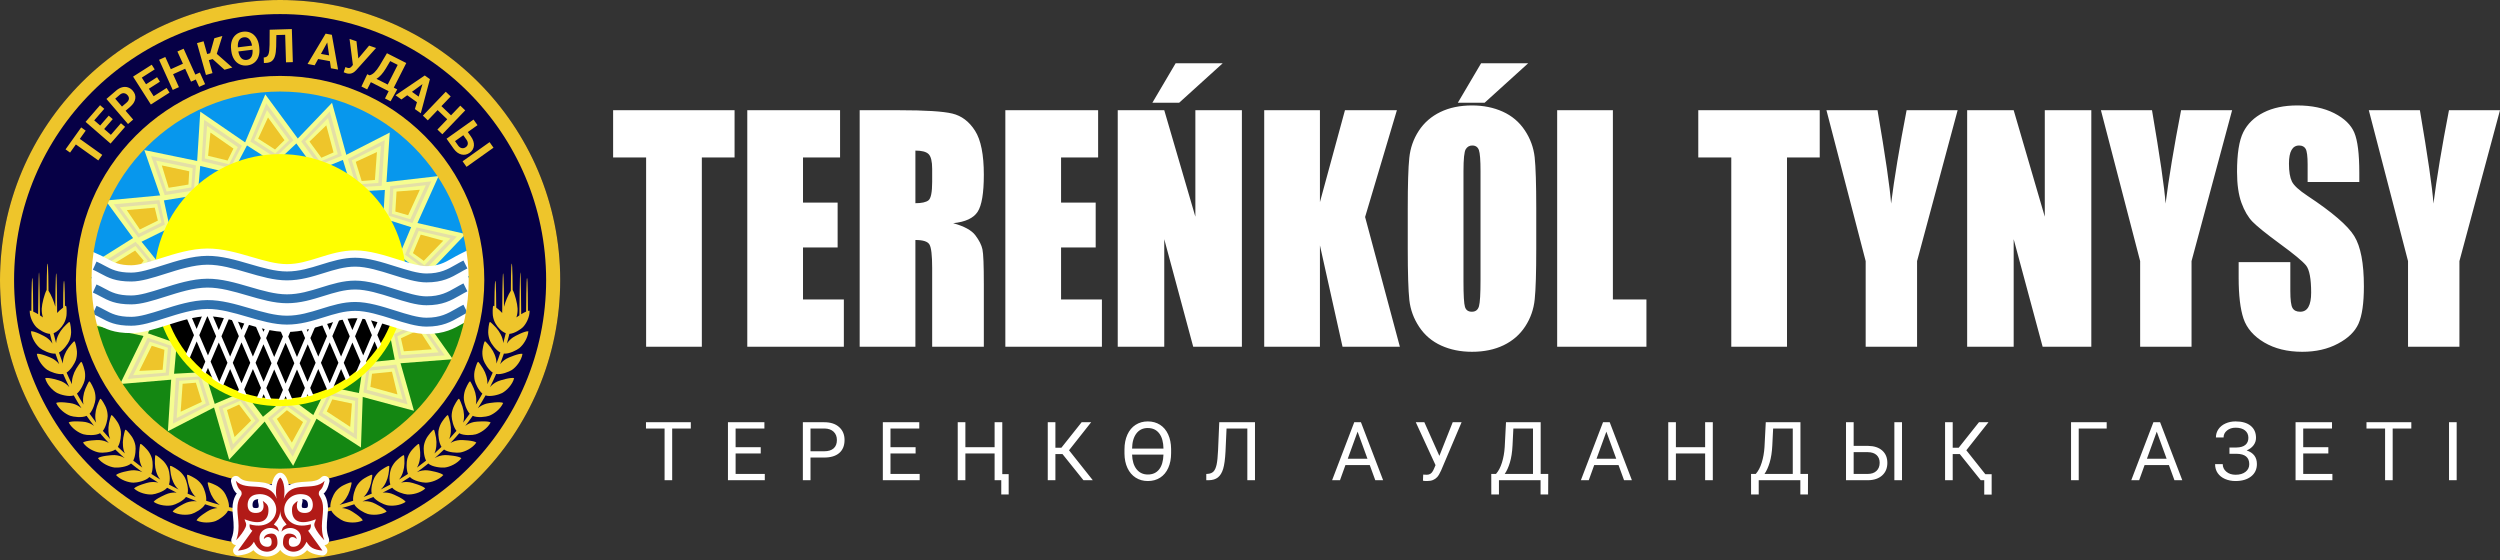 <?xml version="1.0" encoding="UTF-8"?>
<!DOCTYPE svg PUBLIC "-//W3C//DTD SVG 1.0//EN" "http://www.w3.org/TR/2001/REC-SVG-20010904/DTD/svg10.dtd">
<!-- Creator: CorelDRAW 2020 (64-Bit) -->
<svg xmlns="http://www.w3.org/2000/svg" xml:space="preserve" width="211.631mm" height="47.424mm" version="1.0" style="shape-rendering:geometricPrecision; text-rendering:geometricPrecision; image-rendering:optimizeQuality; fill-rule:evenodd; clip-rule:evenodd"
viewBox="0 0 21020.33 4710.4"
 xmlns:xlink="http://www.w3.org/1999/xlink"
 xmlns:xodm="http://www.corel.com/coreldraw/odm/2003">
 <rect x="0" y="0" width="21020.33" height="4710.4" fill="#333333" stroke="none"/>
 <defs>
  <style type="text/css">
   <![CDATA[
    .fil13 {fill:none}
    .fil9 {fill:black}
    .fil1 {fill:#060046}
    .fil3 {fill:#0797ED}
    .fil2 {fill:#148712}
    .fil15 {fill:#B21A17}
    .fil5 {fill:#E4DFA7}
    .fil12 {fill:#EEC52B}
    .fil7 {fill:#EEC52B}
    .fil6 {fill:#F5FD90}
    .fil4 {fill:#F5FD90}
    .fil8 {fill:yellow}
    .fil11 {fill:#2F71AE;fill-rule:nonzero}
    .fil14 {fill:#EEC52B;fill-rule:nonzero}
    .fil10 {fill:white;fill-rule:nonzero}
    .fil0 {fill:white;fill-rule:nonzero}
   ]]>
  </style>
 </defs>
 <g id="Layer_x0020_1">
  <path class="fil0" d="M5808.47 3602.98l-156.7 0 0 434.79 -63.9 0 0 -434.79 -156.36 0 0 -52.8 376.95 0 0 52.8zm587.86 209.85l-211.22 0 0 172.13 245.39 0 0 52.8 -309.75 0 0 -487.59 306.43 0 0 52.8 -242.08 0 0 157.04 211.22 0 0 52.81zm418.48 34.29l0 190.65 -64.23 0 0 -487.59 179.79 0c53.38,0 95.09,13.6 125.38,40.91 30.29,27.21 45.38,63.32 45.38,108.24 0,47.32 -14.75,83.78 -44.35,109.38 -29.61,25.61 -72.01,38.41 -127.1,38.41l-114.87 0zm0 -52.81l115.56 0c34.4,0 60.69,-8.11 78.97,-24.34 18.29,-16.11 27.43,-39.54 27.43,-70.17 0,-29.03 -9.15,-52.24 -27.43,-69.73 -18.29,-17.37 -43.43,-26.4 -75.32,-27.09l-119.21 0 0 191.33zm883.77 18.52l-211.22 0 0 172.13 245.39 0 0 52.8 -309.75 0 0 -487.59 306.43 0 0 52.8 -242.08 0 0 157.04 211.22 0 0 52.81zm728.79 224.93l-64.57 0 0 -224.93 -245.74 0 0 224.93 -64.35 0 0 -487.59 64.35 0 0 209.84 245.74 0 0 -209.84 64.57 0 0 487.59zm53.73 120.01l-62.3 0 0 -171.45 62.3 0 0 171.45zm452.18 -340.15l-59.32 0 0 220.13 -64.23 0 0 -487.59 64.23 0 0 214.64 50.18 0 170.53 -214.64 80.01 0 -186.2 235.79 199.91 251.8 -78.64 0 -176.48 -220.13zm913.6 -7.89c0,47.55 -8,89.15 -24,124.58 -15.89,35.55 -38.64,62.86 -68.13,81.83 -29.48,18.97 -63.89,28.46 -103.44,28.46 -38.4,0 -72.46,-9.49 -102.18,-28.34 -29.61,-18.86 -52.69,-45.72 -69.15,-80.7 -16.35,-34.97 -24.8,-75.43 -25.26,-121.49l0 -35.2c0,-46.86 8.22,-88.35 24.45,-124.36 16.35,-35.89 39.32,-63.44 69.15,-82.52 29.84,-19.09 63.9,-28.7 102.3,-28.7 39.09,0 73.38,9.38 102.87,28.12 29.37,18.74 52.24,45.72 68.46,80.92 16.11,35.21 24.45,75.89 24.91,122.19l0 35.2zm-196.25 -210.88c-40.57,0 -72.58,15.32 -95.78,45.95 -23.2,30.63 -35.2,72.91 -36.11,126.87l263.91 0c-0.91,-55.32 -12.91,-97.84 -35.89,-127.9 -22.97,-29.95 -54.98,-44.91 -96.13,-44.91zm0.69 390.89c40.57,0 72.24,-14.28 94.76,-42.86 22.52,-28.58 34.74,-70.06 36.46,-124.47l-263.8 0c1.71,52.69 14.4,93.72 37.94,123.21 23.55,29.37 55.1,44.12 94.64,44.12zm900.8 -439.58l0 487.59 -64.34 0 0 -434.79 -174.76 0 -8.69 193.28c-3.31,64.81 -10.05,113.5 -19.88,146.07 -9.94,32.58 -24.57,56.59 -43.77,71.78 -19.2,15.32 -44.81,23.2 -77.04,23.66l-21.03 0 0 -52.8 13.37 -0.69c20.8,-1.61 36.69,-8.34 47.88,-20.23 11.2,-11.89 19.67,-30.98 25.5,-57.03 5.71,-26.18 9.94,-66.3 12.34,-120.59l10.06 -236.25 300.37 0zm964.93 360.03l-204.36 0 -45.84 127.55 -66.29 0 186.2 -487.59 56.23 0 186.53 487.59 -65.95 0 -46.51 -127.55zm-184.93 -52.81l165.84 0 -83.1 -227.9 -82.75 227.9zm770.4 -24.34l112.13 -282.88 74.63 0 -172.36 406.09c-11.66,25.83 -22.52,44.24 -32.58,55.1 -9.94,10.74 -21.71,19.09 -35.32,24.68 -13.48,5.72 -30.4,8.57 -50.63,8.57 -17.72,0 -28.92,-1.02 -33.83,-2.97l1.94 -51.2 30.52 1.37c23.43,0 40.8,-11.2 52.23,-33.72l8.34 -17.37 12.69 -29.72 -166.07 -360.83 72 0 126.3 282.88zm914.75 324.38l-63.89 0 0 -119.67 -349.98 0 0 120.01 -64.23 0 -0.34 -172.82 39.77 0c21.03,-23.66 37.72,-55.43 50.06,-95.21 12.47,-39.89 20.23,-83.55 23.32,-131.1l10.75 -208.47 291.57 0 0 434.79 63.66 0 -0.69 172.47zm-365.29 -172.47l237.74 0 0 -381.99 -165.04 0 -7.09 143.33c-2.86,56.01 -10.29,103.79 -22.29,143.22 -11.89,39.55 -26.4,71.33 -43.32,95.44zm956.81 -74.75l-204.36 0 -45.84 127.55 -66.29 0 186.2 -487.59 56.23 0 186.53 487.59 -65.95 0 -46.51 -127.55zm-184.93 -52.81l165.84 0 -83.1 -227.9 -82.75 227.9zm977.73 180.36l-64.57 0 0 -224.93 -245.74 0 0 224.93 -64.35 0 0 -487.59 64.35 0 0 209.84 245.74 0 0 -209.84 64.57 0 0 487.59zm799.88 119.67l-63.89 0 0 -119.67 -349.98 0 0 120.01 -64.23 0 -0.34 -172.82 39.77 0c21.03,-23.66 37.72,-55.43 50.06,-95.21 12.47,-39.89 20.23,-83.55 23.32,-131.1l10.75 -208.47 291.57 0 0 434.79 63.66 0 -0.69 172.47zm-365.29 -172.47l237.74 0 0 -381.99 -165.04 0 -7.09 143.33c-2.86,56.01 -10.29,103.79 -22.29,143.22 -11.89,39.55 -26.4,71.33 -43.32,95.44zm749.7 -235.92l121.16 0c50.98,0.7 90.64,13.72 119.21,39.2 28.58,25.5 42.87,60.01 42.87,103.79 0,44 -14.4,79.09 -43.21,105.16 -28.8,26.17 -68.01,39.66 -117.84,40.57l-186.53 0 0 -487.59 64.34 0 0 198.87zm0 52.81l0 183.11 117.5 0c31.89,0 56.8,-8.46 74.52,-25.5 17.71,-16.92 26.63,-39.66 26.63,-68.23 0,-27.43 -8.57,-49.16 -25.61,-64.93 -17.14,-15.88 -41.37,-24 -72.91,-24.45l-120.13 0zm406.45 235.91l-64.24 0 0 -487.59 64.24 0 0 487.59zm485.67 -220.13l-59.32 0 0 220.13 -64.23 0 0 -487.59 64.23 0 0 214.64 50.18 0 170.53 -214.64 80.01 0 -186.2 235.79 199.91 251.8 -78.64 0 -176.48 -220.13zm268.14 340.83l-62.29 0 0 -171.45 62.29 0 0 171.45zm967.21 -555.49l-235.11 0 0 434.79 -64.58 0 0 -487.59 299.69 0 0 52.8zm523.17 307.23l-204.36 0 -45.84 127.55 -66.29 0 186.2 -487.59 56.23 0 186.53 487.59 -65.95 0 -46.51 -127.55zm-184.93 -52.81l165.84 0 -83.1 -227.9 -82.75 227.9zm853.15 -176.47c0,-25.94 -9.49,-46.51 -28.35,-61.83 -18.85,-15.32 -45.37,-22.97 -79.55,-22.97 -28.58,0 -52.46,7.89 -71.77,23.66 -19.32,15.77 -28.92,35.2 -28.92,58.51l-64.34 0c0,-25.94 7.08,-49.15 21.26,-69.72 14.17,-20.46 33.95,-36.57 59.44,-48 25.49,-11.54 53.61,-17.26 84.35,-17.26 54.52,0 96.81,12.24 126.99,36.69 30.06,24.46 45.14,58.4 45.14,101.96 0,22.63 -6.85,43.09 -20.69,61.72 -13.83,18.51 -33.14,33.14 -57.95,43.77 57.38,19.32 86.07,57.38 86.07,114.29 0,43.89 -16.34,78.64 -48.92,104.35 -32.57,25.73 -76.12,38.52 -130.64,38.52 -32.34,0 -61.72,-5.71 -88.23,-17.25 -26.41,-11.43 -46.98,-27.89 -61.72,-49.04 -14.75,-21.26 -22.06,-46.4 -22.06,-75.67l64.23 0c0,25.49 10.17,46.75 30.51,63.67 20.23,17.03 46.07,25.49 77.27,25.49 35.09,0 63.09,-8.11 83.9,-24.46 20.91,-16.23 31.32,-37.71 31.32,-64.46 0,-57.14 -35.32,-86.17 -106.19,-87.32l-60.23 0 0 -52.81 60 0c32.58,-0.69 57.26,-8 73.96,-22.17 16.8,-14.05 25.14,-33.95 25.14,-59.66zm672.32 131.9l-211.22 0 0 172.13 245.39 0 0 52.8 -309.75 0 0 -487.59 306.43 0 0 52.8 -242.08 0 0 157.04 211.22 0 0 52.81zm697.7 -209.85l-156.7 0 0 434.79 -63.9 0 0 -434.79 -156.36 0 0 -52.8 376.95 0 0 52.8zm381.33 434.79l-64.35 0 0 -487.59 64.35 0 0 487.59z"/>
  <path class="fil0" d="M6176.37 926.75l0 397.18 -275.2 0 0 1591.25 -468.53 0 0 -1591.25 -277.48 0 0 -397.18 1021.2 0zm106.89 0l780.12 0 0 397.18 -311.59 0 0 379.59 291.12 0 0 377.07 -291.12 0 0 437.41 343.44 0 0 397.18 -811.96 0 0 -1988.43zm945.02 0l330.92 0c220.62,0 369.98,9.22 448.06,28.07 78.09,18.85 141.78,67.03 191.06,144.55 49.27,77.09 73.91,200.69 73.91,369.95 0,154.6 -17.43,258.5 -52.3,311.71 -34.51,53.21 -103.11,85.05 -205.46,95.53 92.5,25.56 155.05,59.49 186.89,102.23 31.83,42.31 51.55,81.7 59.13,117.31 7.97,35.61 11.75,133.65 11.75,294.11l0 524.97 -434.41 0 0 -661.56c0,-106.42 -7.58,-172.2 -22.75,-197.76 -14.78,-25.56 -54.2,-38.12 -118.27,-38.12l0 897.43 -468.53 0 0 -1988.43zm468.53 339.36l0 442.43c52.3,0 88.71,-7.97 109.56,-23.89 20.85,-15.91 31.46,-67.87 31.46,-155.43l0 -109.35c0,-63.27 -10.23,-104.75 -30.32,-124.43 -20.09,-19.7 -57.24,-29.33 -110.69,-29.33zm756.24 -339.36l780.12 0 0 397.18 -311.59 0 0 379.59 291.12 0 0 377.07 -291.12 0 0 437.41 343.44 0 0 397.18 -811.96 0 0 -1988.43zm3292.21 0l-267.24 897.85 292.26 1090.58 -482.17 0 -189.92 -852.19 0 852.19 -468.52 0 0 -1988.43 468.52 0 0 772.58 210.39 -772.58 436.68 0zm1816.12 0l0 1591.25 282.02 0 0 397.18 -750.55 0 0 -1988.43 468.53 0zm1739.17 0l0 397.18 -275.2 0 0 1591.25 -468.53 0 0 -1591.25 -277.48 0 0 -397.18 1021.2 0zm1159.57 0l-341.15 1268.64 0 719.79 -432.13 0 0 -719.79 -329.8 -1268.64 429.48 0c66.34,389.23 104.62,650.66 114.1,784.73 26.92,-212 70.13,-473.43 130.39,-784.73l429.11 0zm1123.95 0l0 1988.43 -409.39 0 -243.37 -904.14 0 904.14 -391.19 0 0 -1988.43 391.19 0 261.56 895.34 0 -895.34 391.19 0zm1183.83 0l-341.16 1268.64 0 719.79 -432.13 0 0 -719.79 -329.8 -1268.64 429.49 0c66.34,389.23 104.62,650.66 114.1,784.73 26.92,-212 70.13,-473.43 130.4,-784.73l429.11 0zm1069.36 603.31l-434.41 0 0 -147.05c0,-68.71 -5.69,-112.7 -16.68,-131.56 -11.01,-18.86 -29.19,-28.08 -54.98,-28.08 -28.05,0 -49.28,12.57 -63.68,38.13 -14.4,25.14 -21.61,63.26 -21.61,114.8 0,66.19 8.34,116.05 24.64,149.57 15.92,33.1 59.89,73.74 132.3,121.49 207.34,137.01 338.12,249.71 391.95,337.28 54.21,87.56 81.12,228.76 81.12,423.16 0,141.61 -15.16,245.94 -45.1,313.39 -29.95,67.03 -87.57,123.17 -173.61,168.43 -85.68,45.67 -185.36,68.3 -299.47,68.3 -125.09,0 -231.61,-26.4 -320.3,-78.77 -88.33,-52.36 -145.95,-118.98 -173.62,-199.84 -27.29,-81.29 -40.94,-196.5 -40.94,-345.23l0 -130.29 434.42 0 0 241.74c0,74.58 6.06,122.34 18.2,143.71 12.12,21.36 33.73,31.83 64.82,31.83 31.08,0 54.2,-13.4 69.37,-40.63 15.16,-26.82 22.75,-67.03 22.75,-119.83 0,-116.9 -14.41,-193.57 -43.22,-229.17 -29.95,-36.04 -102.73,-96.37 -218.72,-181 -115.99,-85.05 -192.57,-147.06 -230.47,-185.6 -37.53,-38.55 -68.99,-91.76 -93.63,-159.64 -24.64,-67.87 -37.15,-154.6 -37.15,-260.17 0,-152.09 17.44,-263.54 52.69,-333.92 35.25,-70.39 91.73,-125.28 170.2,-165.08 78.47,-39.8 172.86,-59.5 283.92,-59.5 121.3,0 224.42,21.79 310.08,64.95 85.29,43.56 141.77,98.03 169.44,164.23 27.67,65.77 41.7,177.64 41.7,335.59l0 78.76zm1183.07 -603.31l-341.15 1268.64 0 719.79 -432.14 0 0 -719.79 -329.8 -1268.64 429.49 0c66.34,389.23 104.62,650.66 114.1,784.73 26.91,-212 70.12,-473.43 130.39,-784.73l429.11 0zm-10578.31 0l0 1988.43 -409.39 0 -243.37 -904.14 0 904.14 -391.19 0 0 -1988.43 391.19 0 261.56 895.34 0 -895.34 391.19 0zm-161.47 -394.67l-366.19 331.83 -225.16 0 195.6 -331.83 395.75 0zm2636.41 1560.24c0,199.85 -4.17,341.04 -12.88,424 -8.34,83.37 -34.88,159.21 -79.61,227.92 -44.74,68.71 -105.38,121.5 -181.57,158.37 -76.2,36.87 -164.9,55.3 -266.11,55.3 -96.29,0 -182.33,-17.6 -258.9,-52.37 -76.58,-34.77 -138.36,-86.73 -184.62,-156.28 -46.62,-69.55 -74.29,-145.38 -83.38,-227.08 -8.73,-82.12 -13.27,-225.41 -13.27,-429.87l0 -340.2c0,-199.85 4.16,-341.04 12.88,-424 8.34,-83.37 34.87,-159.21 79.6,-227.92 44.74,-68.71 105.39,-121.5 181.58,-158.37 76.2,-36.87 164.9,-55.3 266.11,-55.3 96.28,0 182.33,17.6 258.9,52.37 76.58,34.77 138.36,86.73 184.62,156.28 46.61,69.55 74.29,145.38 83.39,227.08 8.71,82.12 13.26,225.41 13.26,429.87l0 340.2zm-468.53 -653.17c0,-92.17 -4.55,-151.25 -13.65,-177.23 -9.1,-25.56 -27.67,-38.55 -55.72,-38.55 -23.88,0 -42.07,10.48 -54.97,31.43 -12.51,20.53 -18.95,82.12 -18.95,184.35l0 928.02c0,115.22 4.17,186.44 12.51,213.26 8.33,27.24 27.66,40.63 57.99,40.63 31.09,0 51.18,-15.49 59.89,-46.5 8.72,-31 12.89,-105.16 12.89,-222.05l0 -913.36z"/>
  <polygon class="fil0" points="12848.95,532.08 12482.76,863.9 12257.6,863.9 12453.2,532.08 "/>
  <g id="_1788494558672">
   <circle class="fil1" cx="2355.2" cy="2355.2" r="2355.2"/>
   <path class="fil2" d="M2355.2 2355.2l1623.62 0c0,896.7 -726.92,1623.62 -1623.62,1623.62 -896.71,0 -1623.62,-726.92 -1623.62,-1623.62l1623.62 0z"/>
   <path class="fil3" d="M2355.2 2355.2l-1623.62 0c0,-896.71 726.91,-1623.62 1623.62,-1623.62 896.7,0 1623.62,726.91 1623.62,1623.62l-1623.62 0z"/>
   <g>
    <g>
     <polygon class="fil4" points="2629.17,3500.32 3034.81,3762.62 3050.82,3311.9 2752.73,3248.57 "/>
     <polygon class="fil5" points="2676.94,3485.47 3000.09,3694.99 3012.19,3347.39 2768.72,3295.67 "/>
     <polygon class="fil6" points="2711.14,3472.67 2974.46,3644.1 2986.25,3370.3 2780.46,3326.57 "/>
     <polygon class="fil7" points="2747.44,3459.72 2944.52,3589.04 2958.89,3393.17 2794.03,3358.14 "/>
    </g>
    <g>
     <polygon class="fil4" points="2203.46,3510.59 2464.8,3916.84 2665.29,3512.85 2419.86,3332.22 "/>
     <polygon class="fil5" points="2253.11,3516.75 2461.06,3840.92 2615.45,3529.25 2415,3381.72 "/>
     <polygon class="fil6" points="2289.55,3519.21 2458.71,3783.98 2582.38,3539.41 2412.95,3414.71 "/>
     <polygon class="fil7" points="2327.95,3522.37 2454.14,3721.48 2548.03,3548.97 2412.28,3449.06 "/>
    </g>
    <g>
     <polygon class="fil4" points="1792.41,3400.96 1926.85,3864.93 2234.35,3535.01 2050.73,3291.81 "/>
     <polygon class="fil5" points="1838.22,3421.04 1944.95,3791.1 2181.91,3536.49 2031.94,3337.86 "/>
     <polygon class="fil6" points="1872.44,3433.81 1958.95,3735.85 2147.31,3536.79 2020.55,3368.9 "/>
     <polygon class="fil7" points="1908.34,3447.8 1972.42,3674.65 2111.67,3536.13 2010.11,3401.62 "/>
    </g>
    <g>
     <polygon class="fil4" points="1442.33,3143.56 1411.75,3625.64 1812.8,3419.31 1722.36,3128.31 "/>
     <polygon class="fil5" points="1478.65,3177.96 1453.78,3562.29 1762.95,3402.96 1689.09,3165.28 "/>
     <polygon class="fil6" points="1506.53,3201.55 1485.66,3515.05 1730.29,3391.52 1667.86,3190.63 "/>
     <polygon class="fil7" points="1535.56,3226.88 1519.05,3462.03 1696.97,3378.84 1646.95,3217.89 "/>
    </g>
    <g>
     <polygon class="fil4" points="1221.42,2794.71 1009.83,3228.95 1459.21,3190.62 1486.21,2887.08 "/>
     <polygon class="fil5" points="1241.92,2840.34 1072.79,3186.35 1419.32,3156.54 1441.38,2908.62 "/>
     <polygon class="fil6" points="1258.74,2872.76 1120.23,3154.77 1393.46,3133.54 1412.11,2923.99 "/>
     <polygon class="fil7" points="1275.96,2907.22 1171.28,3118.43 1367.47,3109.14 1382.41,2941.26 "/>
    </g>
    <g>
     <polygon class="fil4" points="1121.24,2382.54 791.92,2735.93 1232.87,2830.67 1347.45,2548.3 "/>
     <polygon class="fil5" points="1127.51,2432.17 864.59,2713.6 1204.69,2786.42 1298.27,2555.79 "/>
     <polygon class="fil6" points="1134.11,2468.09 919.2,2697.28 1186.69,2756.86 1265.79,2561.93 "/>
     <polygon class="fil7" points="1140.5,2506.09 978.64,2677.45 1168.96,2725.93 1232.34,2569.75 "/>
    </g>
    <g>
     <polygon class="fil4" points="1149.18,1982.13 740.12,2239.04 1141.92,2443.9 1325.21,2200.44 "/>
     <polygon class="fil5" points="1142.49,2031.7 816.09,2236.13 1126.06,2393.89 1275.76,2195.05 "/>
     <polygon class="fil6" points="1139.64,2068.11 873.05,2234.39 1116.26,2360.7 1242.79,2192.64 "/>
     <polygon class="fil7" points="1136.05,2106.47 935.59,2230.5 1107.08,2326.26 1208.45,2191.6 "/>
    </g>
    <g>
     <polygon class="fil4" points="1368.68,1640.85 887.76,1686.12 1154.32,2049.93 1427.57,1915.04 "/>
     <polygon class="fil5" points="1340.39,1682.11 956.9,1717.71 1162.67,1998.13 1385.86,1887.97 "/>
     <polygon class="fil6" points="1321.45,1713.33 1008.55,1741.8 1168.86,1964.08 1357.5,1870.97 "/>
     <polygon class="fil7" points="1300.98,1745.98 1066.15,1766.49 1176.16,1929.19 1327.3,1854.59 "/>
    </g>
    <g>
     <polygon class="fil4" points="1686.61,1359.5 1213.52,1261.92 1361.84,1687.85 1662.62,1638.91 "/>
     <polygon class="fil5" points="1647.47,1390.65 1270.37,1312.39 1384.99,1640.77 1630.65,1600.8 "/>
     <polygon class="fil6" points="1620.21,1414.97 1312.7,1350.55 1400.87,1610.02 1608.52,1576.24 "/>
     <polygon class="fil7" points="1591.08,1440.19 1360.54,1391.01 1418.09,1578.81 1584.45,1551.74 "/>
    </g>
    <g>
     <polygon class="fil4" points="2082.19,1211.87 1683.75,938.75 1655.62,1388.89 1951.89,1460.2 "/>
     <polygon class="fil5" points="2034.03,1225.45 1716.64,1007.29 1695.2,1354.44 1937.18,1412.69 "/>
     <polygon class="fil6" points="1999.5,1237.31 1740.9,1058.87 1721.75,1332.25 1926.28,1381.49 "/>
     <polygon class="fil7" points="1962.87,1249.28 1769.34,1114.7 1749.7,1310.12 1913.56,1349.56 "/>
    </g>
    <g>
     <polygon class="fil4" points="2516.95,1182.52 2230.52,793.55 2055.91,1209.39 2312.23,1374.19 "/>
     <polygon class="fil5" points="2467.02,1179.51 2239.04,869.1 2104.6,1189.88 2313.96,1324.48 "/>
     <polygon class="fil6" points="2430.5,1179.35 2244.98,925.77 2136.97,1177.65 2313.93,1291.42 "/>
     <polygon class="fil7" points="2391.97,1178.61 2253.48,987.86 2170.66,1165.95 2312.42,1257.1 "/>
    </g>
    <g>
     <polygon class="fil4" points="2919.72,1329.97 2791.69,864.19 2479.66,1189.84 2659.91,1435.54 "/>
     <polygon class="fil5" points="2874.19,1309.26 2772.57,937.76 2532.12,1189.07 2679.34,1389.76 "/>
     <polygon class="fil6" points="2840.14,1296.03 2757.81,992.81 2566.72,1189.26 2691.16,1358.88 "/>
     <polygon class="fil7" points="2804.44,1281.53 2743.49,1053.82 2602.35,1190.4 2702.05,1326.3 "/>
    </g>
    <g>
     <polygon class="fil4" points="3245.38,1596.57 3276.97,1114.55 2875.49,1320.03 2965.32,1611.23 "/>
     <polygon class="fil5" points="3209.13,1562.09 3234.81,1177.81 2925.3,1336.49 2998.67,1574.33 "/>
     <polygon class="fil6" points="3181.31,1538.43 3202.82,1224.98 2957.94,1348 3019.95,1549.03 "/>
     <polygon class="fil7" points="3152.32,1513.04 3169.32,1277.93 2991.23,1360.76 3040.91,1521.81 "/>
    </g>
    <g>
     <polygon class="fil4" points="3489.47,1920.52 3688.11,1480.21 3240.06,1531.84 3222.06,1836.04 "/>
     <polygon class="fil5" points="3467.63,1875.52 3626.44,1524.65 3280.93,1564.72 3266.23,1813.17 "/>
     <polygon class="fil6" points="3449.86,1843.62 3579.94,1557.62 3307.46,1586.94 3295.04,1796.94 "/>
     <polygon class="fil7" points="3431.61,1809.68 3529.99,1595.45 3334.17,1610.56 3324.21,1778.81 "/>
    </g>
    <g>
     <polygon class="fil4" points="3580.91,2316.89 3914.62,1967.65 3474.9,1867.4 3356.79,2148.31 "/>
     <polygon class="fil5" points="3575.27,2267.19 3841.69,1989.07 3502.52,1912 3406.05,2141.44 "/>
     <polygon class="fil6" points="3569.12,2231.19 3786.88,2004.7 3520.15,1941.77 3438.61,2135.7 "/>
     <polygon class="fil7" points="3563.2,2193.11 3727.19,2023.78 3537.48,1972.93 3472.17,2128.3 "/>
    </g>
    <g>
     <polygon class="fil4" points="3514.57,2696.82 3970.28,2536.61 3623.66,2248.06 3391.13,2445.01 "/>
     <polygon class="fil5" points="3532.05,2649.95 3895.55,2522.67 3628.08,2300.34 3438.16,2461.19 "/>
     <polygon class="fil6" points="3542.88,2615.07 3839.61,2511.79 3630.31,2334.86 3469.77,2470.83 "/>
     <polygon class="fil7" points="3554.84,2578.45 3777.75,2501.76 3631.65,2370.49 3503.05,2479.43 "/>
    </g>
    <g>
     <polygon class="fil4" points="3326.13,3057.49 3807.76,3020.45 3547.45,2652.16 3271.93,2782.34 "/>
     <polygon class="fil5" points="3355.13,3016.73 3739.16,2987.69 3538.22,2703.79 3313.19,2810.13 "/>
     <polygon class="fil6" points="3374.6,2985.84 3687.94,2962.72 3531.44,2737.72 3341.24,2827.6 "/>
     <polygon class="fil7" points="3395.62,2953.54 3630.77,2937.05 3523.55,2772.5 3371.16,2844.5 "/>
    </g>
    <g>
     <polygon class="fil4" points="3014.36,3328.24 3480.75,3454.05 3358.27,3019.99 3055.09,3050.78 "/>
     <polygon class="fil5" points="3055.31,3299.49 3427.02,3400.26 3332.33,3065.59 3084.71,3090.74 "/>
     <polygon class="fil6" points="3083.96,3276.86 3387.06,3359.63 3314.63,3095.33 3105.33,3116.57 "/>
     <polygon class="fil7" points="3114.56,3253.43 3341.73,3316.36 3295.57,3125.46 3127.88,3142.48 "/>
    </g>
   </g>
   <circle class="fil8" cx="2355.2" cy="2355.2" r="1059.51"/>
   <path class="fil9" d="M2355.2 2355.2l998.18 0c0,551.29 -446.89,998.18 -998.18,998.18 -551.29,0 -998.18,-446.89 -998.18,-998.18l998.18 0z"/>
   <path class="fil0" d="M1564.04 2976.96l66.99 -158.77 -88.52 -207.08 37.82 -16.08 72.89 170.54 71.91 -170.46 18.72 7.89 18.72 -7.97 77.04 180.23 77.03 -180.23 18.73 7.97 18.71 -7.97 76.54 179.06 66.46 -155.5 -3.2 -7.48 7.82 -3.32 5.45 -12.76 12.28 5.21 12.27 -5.21 5.46 12.76 7.81 3.32 -3.2 7.48 73.42 171.75 73.41 -171.75 -3.2 -7.48 7.81 -3.32 5.46 -12.76 12.28 5.21 12.27 -5.21 5.45 12.76 7.82 3.32 -3.2 7.48 68.01 159.12 68.01 -159.12 -3.2 -7.48 7.82 -3.32 5.45 -12.76 12.28 5.21 12.28 -5.21 5.45 12.76 7.81 3.32 -3.2 7.48 73.42 171.75 73.41 -171.75 -3.2 -7.48 7.81 -3.32 5.46 -12.76 12.28 5.21 12.27 -5.21 5.46 12.76 7.81 3.32 -3.2 7.48 66.46 155.5 76.54 -179.06 18.72 7.97 18.72 -7.97 77.04 180.23 77.03 -180.23 18.72 7.97 18.72 -7.97 72.41 169.39 72.41 -169.39 37.81 16.08 -87.88 205.59 32.98 77.16c-9.11,14.35 -18.55,28.47 -28.37,42.31l-27.65 -65.54 -72.71 170.11 4.75 11.1c-28.14,29.32 -58.04,56.92 -89.51,82.66l40.08 -93.76 -68.78 -160.93 -72.91 170.59 52.17 122.05c-11.33,8.15 -22.85,16.06 -34.54,23.75l-39.98 -93.52 -65.99 154.39c-18.24,9.06 -36.77,17.62 -55.62,25.58l3.52 -8.21 -73.41 -171.75 -68.02 159.12 25.84 60.45c-13.27,3.81 -26.67,7.32 -40.16,10.61l-8.03 -18.78 -9.81 22.96c-16.13,3.63 -32.41,6.84 -48.83,9.67l36.29 -84.91 -66.46 -155.49 -73.41 171.75 33.44 78.25c-14.32,1.45 -28.75,2.53 -43.26,3.37l-12.53 -29.34 -13.03 30.49c-10.98,0.37 -21.99,0.6 -33.07,0.6 -3.78,0 -7.54,-0.1 -11.3,-0.14l-0.44 -0.19 35.49 -83.04 -73.41 -171.75 -66.46 155.49 41.4 96.85c-15.65,-1.15 -31.19,-2.68 -46.63,-4.54l-17.1 -40.04 -15.25 35.68c-13.97,-2.14 -27.8,-4.63 -41.56,-7.33l34.46 -80.62 -68.02 -159.12 -73.4 171.75 20 46.8c-25.12,-7.33 -49.83,-15.62 -74.1,-24.81l9.4 -21.99 -73.41 -171.75 -58.79 137.56c-30.16,-16.35 -59.35,-34.24 -87.54,-53.49l-40.06 -93.73 -20.82 48.71c-11.17,-8.93 -22.17,-18.07 -32.96,-27.45l31.43 -73.53 -72.71 -170.11 -57.29 135.8 -12.32 -5.19c-6.7,-8 -13.33,-16.05 -19.79,-24.27zm179.93 -320.93l-68.34 161.97 72.86 170.46 68.78 -160.93 -73.3 -171.51zm286.66 566.12l73.41 -171.75 -73.41 -171.75 -73.41 171.75 73.41 171.75zm-118.11 -171.75l-72.9 -170.58 -68.78 160.92 72.9 170.59 68.78 -160.93zm-50.56 -222.87l72.9 170.58 73.41 -171.75 -72.9 -170.58 -73.41 171.75zm257.47 -156.67l-66.46 155.49 73.4 171.75 66.47 -155.49 -73.41 -171.75zm281.87 554.9l73.41 -171.75 -73.41 -171.75 -73.41 171.75 73.41 171.75zm-118.1 -171.75l-68.01 -159.12 -66.47 155.5 68.02 159.11 66.46 -155.49zm-45.66 -211.39l68 159.12 73.41 -171.76 -68 -159.11 -73.41 171.75zm254.11 -171.75l-68.01 159.11 73.41 171.76 68.01 -159.12 -73.41 -171.75zm280.32 551.29l73.41 -171.75 -73.41 -171.75 -73.41 171.75 73.41 171.75zm-118.1 -171.75l-66.46 -155.5 -68.01 159.12 66.46 155.49 68.01 -159.11zm-44.11 -207.78l66.46 155.49 73.41 -171.75 -66.46 -155.49 -73.41 171.75zm257.47 -186.84l-72.91 170.58 73.41 171.75 72.91 -170.58 -73.41 -171.75zm118.1 171.75l68.79 160.93 72.85 -170.46 -68.34 -161.97 -73.3 171.51z"/>
   <path class="fil10" d="M3940.71 2513.14l71.62 143.26 -54.99 27.57c-16.99,8.52 -36.81,19.81 -56.26,30.91l-1.48 0.85 0.05 0.1 -0.49 0.28 -0.06 -0.1 -0.23 0.13c-84,47.96 -160.97,91.91 -313.54,91.91 -92.34,0 -194.58,-32.32 -301.64,-66.16 -53.64,-16.96 -108.57,-34.34 -157.5,-46.3 -48.76,-11.92 -96.22,-20 -139.79,-20 -81.63,0 -163.2,25.46 -246.3,51.37l-0.03 -0.06 -0.1 0.1c-49.19,15.36 -98.88,30.86 -153.32,43.14 -55.51,12.51 -113.09,20.91 -174.28,20.91 -116.6,0 -233.16,-34.08 -351.26,-68.59 -0.5,0 -0.93,-0.24 -1.4,-0.41 -108.21,-31.64 -217.91,-63.62 -317.17,-62.88 -51.03,0.37 -106.01,9.8 -161.82,23.4 -55.28,13.47 -115.55,32.59 -173.41,50.93 -109.8,34.81 -211.82,67.16 -303.31,67.16 -149.39,0 -213.59,-34.5 -289.12,-75.06l-0.06 -0.04c-12.29,-6.61 -25.11,-13.5 -28.87,-15.43 -8.04,-4.13 -17.77,-8.85 -30.48,-14.59l-56.22 -25.36 67.2 -149.2 -10.99 -5.05 -56.21 -25.38 71.92 -159.67c-4.69,-2.23 -9.88,-4.65 -15.71,-7.28l-56.22 -25.35 81.33 -180.56 56.24 25.34c26.95,12.15 49.64,24.33 71.28,35.96l0.51 0.27c51.39,27.61 95.04,51.06 195.4,51.06 29.64,0 65.46,-6.56 105.16,-16.64l0.25 0c41.48,-10.53 88.99,-25.6 138.23,-41.21l0.24 -0.07c123.93,-39.29 257.99,-81.79 393.89,-82.78 126.91,-0.93 249.53,34.54 370.4,69.88l3.76 1.09c103.49,30.25 205.63,60.11 296.44,60.11 46.63,0 91.04,-6.6 134.12,-16.42 43.98,-10.02 89.5,-24.24 134.58,-38.3l1.57 -0.52c97.67,-30.43 193.63,-60.21 303.76,-60.21 58.89,0 120.22,10.09 181.99,24.98 62.39,15.03 119.36,33.05 174.93,50.62 47.88,15.14 94.72,29.95 136.1,40.38 39.48,9.94 75.6,16.48 105.91,16.48 97.31,0 151.81,-29.04 209.2,-61.74l6.74 -3.84c19.97,-11.4 40.43,-23.08 67.72,-36.76l54.99 -27.57 88.34 176.68 -54.99 27.57c-6.83,3.43 -14.12,7.3 -21.67,11.43l76.66 153.33 -54.99 27.57c-5.02,2.51 -10.64,5.48 -16.64,8.75z"/>
   <path class="fil0" d="M811.51 2571.2c25.52,11.51 47.22,23.17 67.91,34.3 58.9,31.65 108.95,58.55 224.6,58.55 70.66,0 162.93,-29.27 262.22,-60.75 120.09,-38.08 249.99,-79.28 375.79,-80.21 119.3,-0.87 238.85,34.08 356.72,68.54 108.1,31.6 214.76,62.78 313.65,62.78 102.39,0 195.61,-29.08 287.04,-57.62 93.52,-29.18 185.31,-57.83 286.98,-57.83 108.41,0 226.17,37.23 338.33,72.7 96.7,30.56 189.04,59.75 260.6,59.75 117.14,0 178.9,-35.27 246.35,-73.79 19.99,-11.42 40.49,-23.12 64.83,-35.32l33.32 66.64c-20.6,10.32 -41.21,22.09 -61.32,33.58 -76.52,43.69 -146.6,83.72 -283.18,83.72 -82.96,0 -180.72,-30.91 -283.11,-63.27 -106.74,-33.75 -218.79,-69.18 -315.82,-69.18 -90.71,0 -176.94,26.91 -264.77,54.31 -97,30.27 -195.9,61.13 -309.25,61.13 -108.62,0 -220.76,-32.79 -334.4,-66.01 -112.77,-32.98 -227.16,-66.41 -335.67,-65.61 -113.43,0.82 -238.21,40.4 -353.58,76.99 -105.03,33.3 -202.64,64.25 -284.73,64.25 -134.15,0 -191.95,-31.06 -259.97,-67.61 -19.4,-10.43 -39.74,-21.36 -63.23,-31.95l30.69 -68.11zm0 -371.91c25.52,11.5 47.22,23.17 67.91,34.29 58.9,31.65 108.95,58.55 224.6,58.55 70.66,0 162.93,-29.27 262.22,-60.75 120.09,-38.08 249.99,-79.28 375.79,-80.21 119.3,-0.86 238.85,34.08 356.72,68.54 108.1,31.6 214.76,62.79 313.65,62.79 102.39,0 195.61,-29.09 287.04,-57.63 93.52,-29.17 185.31,-57.82 286.98,-57.82 108.41,0 226.17,37.23 338.33,72.69 96.7,30.57 189.04,59.76 260.6,59.76 117.14,0 178.9,-35.28 246.35,-73.79 19.99,-11.42 40.5,-23.13 64.83,-35.33l33.32 66.64c-20.6,10.32 -41.21,22.1 -61.32,33.58 -76.52,43.69 -146.6,83.72 -283.18,83.72 -82.96,0 -180.72,-30.9 -283.11,-63.27 -106.74,-33.75 -218.79,-69.18 -315.82,-69.18 -90.71,0 -176.94,26.91 -264.77,54.31 -97,30.27 -195.9,61.13 -309.25,61.13 -108.62,0 -220.76,-32.79 -334.4,-66.01 -112.77,-32.97 -227.16,-66.41 -335.67,-65.61 -113.43,0.82 -238.21,40.41 -353.58,76.99 -105.03,33.3 -202.64,64.26 -284.73,64.26 -134.15,0 -191.95,-31.06 -259.97,-67.62 -19.4,-10.43 -39.74,-21.35 -63.23,-31.95l30.69 -68.1zm0 192.33c25.52,11.5 47.22,23.17 67.91,34.3 58.9,31.65 108.95,58.54 224.6,58.54 70.66,0 162.93,-29.26 262.22,-60.75 120.09,-38.08 249.99,-79.28 375.79,-80.2 119.3,-0.87 238.85,34.07 356.72,68.53 108.1,31.6 214.76,62.79 313.65,62.79 102.39,0 195.61,-29.09 287.04,-57.62 93.52,-29.18 185.31,-57.83 286.98,-57.83 108.41,0 226.17,37.23 338.33,72.69 96.7,30.57 189.04,59.76 260.6,59.76 117.14,0 178.9,-35.28 246.35,-73.79 19.99,-11.42 40.49,-23.12 64.83,-35.33l33.32 66.64c-20.6,10.32 -41.21,22.1 -61.32,33.58 -76.52,43.7 -146.6,83.73 -283.18,83.73 -82.96,0 -180.72,-30.91 -283.11,-63.28 -106.74,-33.75 -218.79,-69.17 -315.82,-69.17 -90.71,0 -176.94,26.91 -264.77,54.31 -97,30.26 -195.9,61.13 -309.25,61.13 -108.62,0 -220.76,-32.8 -334.4,-66.02 -112.77,-32.97 -227.16,-66.41 -335.67,-65.61 -113.43,0.83 -238.21,40.41 -353.58,76.99 -105.03,33.3 -202.64,64.26 -284.73,64.26 -134.15,0 -191.95,-31.06 -259.97,-67.61 -19.4,-10.43 -39.74,-21.36 -63.23,-31.96l30.69 -68.1z"/>
   <path class="fil11" d="M811.51 2571.2c25.52,11.51 47.22,23.17 67.91,34.3 58.9,31.65 108.95,58.55 224.6,58.55 70.66,0 162.93,-29.27 262.22,-60.75 120.09,-38.08 249.99,-79.28 375.79,-80.21 119.3,-0.87 238.85,34.08 356.72,68.54 108.1,31.6 214.76,62.78 313.65,62.78 102.39,0 195.61,-29.08 287.04,-57.62 93.52,-29.18 185.31,-57.83 286.98,-57.83 108.41,0 226.17,37.23 338.33,72.7 96.7,30.56 189.04,59.75 260.6,59.75 117.14,0 178.9,-35.27 246.35,-73.79 19.99,-11.42 40.49,-23.12 64.83,-35.32l33.32 66.64c-20.6,10.32 -41.21,22.09 -61.32,33.58 -76.52,43.69 -146.6,83.72 -283.18,83.72 -82.96,0 -180.72,-30.91 -283.11,-63.27 -106.74,-33.75 -218.79,-69.18 -315.82,-69.18 -90.71,0 -176.94,26.91 -264.77,54.31 -97,30.27 -195.9,61.13 -309.25,61.13 -108.62,0 -220.76,-32.79 -334.4,-66.01 -112.77,-32.98 -227.16,-66.41 -335.67,-65.61 -113.43,0.82 -238.21,40.4 -353.58,76.99 -105.03,33.3 -202.64,64.25 -284.73,64.25 -134.15,0 -191.95,-31.06 -259.97,-67.61 -19.4,-10.43 -39.74,-21.36 -63.23,-31.95l30.69 -68.11zm0 -371.91c25.52,11.5 47.22,23.17 67.91,34.29 58.9,31.65 108.95,58.55 224.6,58.55 70.66,0 162.93,-29.27 262.22,-60.75 120.09,-38.08 249.99,-79.28 375.79,-80.21 119.3,-0.86 238.85,34.08 356.72,68.54 108.1,31.6 214.76,62.79 313.65,62.79 102.39,0 195.61,-29.09 287.04,-57.63 93.52,-29.17 185.31,-57.82 286.98,-57.82 108.41,0 226.17,37.23 338.33,72.69 96.7,30.57 189.04,59.76 260.6,59.76 117.14,0 178.9,-35.28 246.35,-73.79 19.99,-11.42 40.5,-23.13 64.83,-35.33l33.32 66.64c-20.6,10.32 -41.21,22.1 -61.32,33.58 -76.52,43.69 -146.6,83.72 -283.18,83.72 -82.96,0 -180.72,-30.9 -283.11,-63.27 -106.74,-33.75 -218.79,-69.18 -315.82,-69.18 -90.71,0 -176.94,26.91 -264.77,54.31 -97,30.27 -195.9,61.13 -309.25,61.13 -108.62,0 -220.76,-32.79 -334.4,-66.01 -112.77,-32.97 -227.16,-66.41 -335.67,-65.61 -113.43,0.82 -238.21,40.41 -353.58,76.99 -105.03,33.3 -202.64,64.26 -284.73,64.26 -134.15,0 -191.95,-31.06 -259.97,-67.62 -19.4,-10.43 -39.74,-21.35 -63.23,-31.95l30.69 -68.1zm0 192.33c25.52,11.5 47.22,23.17 67.91,34.3 58.9,31.65 108.95,58.54 224.6,58.54 70.66,0 162.93,-29.26 262.22,-60.75 120.09,-38.08 249.99,-79.28 375.79,-80.2 119.3,-0.87 238.85,34.07 356.72,68.53 108.1,31.6 214.76,62.79 313.65,62.79 102.39,0 195.61,-29.09 287.04,-57.62 93.52,-29.18 185.31,-57.83 286.98,-57.83 108.41,0 226.17,37.23 338.33,72.69 96.7,30.57 189.04,59.76 260.6,59.76 117.14,0 178.9,-35.28 246.35,-73.79 19.99,-11.42 40.49,-23.12 64.83,-35.33l33.32 66.64c-20.6,10.32 -41.21,22.1 -61.32,33.58 -76.52,43.7 -146.6,83.73 -283.18,83.73 -82.96,0 -180.72,-30.91 -283.11,-63.28 -106.74,-33.75 -218.79,-69.17 -315.82,-69.17 -90.71,0 -176.94,26.91 -264.77,54.31 -97,30.26 -195.9,61.13 -309.25,61.13 -108.62,0 -220.76,-32.8 -334.4,-66.02 -112.77,-32.97 -227.16,-66.41 -335.67,-65.61 -113.43,0.83 -238.21,40.41 -353.58,76.99 -105.03,33.3 -202.64,64.26 -284.73,64.26 -134.15,0 -191.95,-31.06 -259.97,-67.61 -19.4,-10.43 -39.74,-21.36 -63.23,-31.96l30.69 -68.1z"/>
   <path class="fil12" d="M2355.2 0c1300.74,0 2355.2,1054.46 2355.2,2355.2 0,1300.74 -1054.46,2355.2 -2355.2,2355.2 -1300.74,0 -2355.2,-1054.46 -2355.2,-2355.2 0,-1300.74 1054.46,-2355.2 2355.2,-2355.2zm0 118.39c1235.36,0 2236.82,1001.46 2236.82,2236.82 0,1235.36 -1001.46,2236.82 -2236.82,2236.82 -1235.36,0 -2236.82,-1001.46 -2236.82,-2236.82 0,-1235.36 1001.46,-2236.82 2236.82,-2236.82z"/>
   <path class="fil7" d="M2355.2 638.36c948.18,0 1716.84,768.66 1716.84,1716.84 0,948.18 -768.66,1716.84 -1716.84,1716.84 -948.18,0 -1716.84,-768.66 -1716.84,-1716.84 0,-948.18 768.66,-1716.84 1716.84,-1716.84zm0 131.31c875.67,0 1585.53,709.86 1585.53,1585.53 0,875.67 -709.86,1585.53 -1585.53,1585.53 -875.67,0 -1585.53,-709.86 -1585.53,-1585.53 0,-875.67 709.86,-1585.53 1585.53,-1585.53z"/>
   <path class="fil13" d="M2355.2 689.67c919.85,0 1665.54,745.68 1665.54,1665.54 0,919.85 -745.68,1665.54 -1665.54,1665.54 -919.85,0 -1665.54,-745.68 -1665.54,-1665.54 0,-919.85 745.68,-1665.54 1665.54,-1665.54z"/>
   <path class="fil14" d="M720.63 1098.45l-49.45 69.4 188.62 134.44 -33.27 46.67 -188.62 -134.43 -48.78 68.46 -37.92 -27.03 131.52 -184.53 37.91 27.02zm227.34 -96.86l-72.12 83.08 56.44 48.99 84.65 -97.5 34.85 30.26 -122.22 140.78 -210.06 -182.37 121.96 -140.49 35.16 30.52 -84.39 97.21 49.93 43.35 72.12 -83.08 33.68 29.24zm107.99 -70.28l63.77 74.16 -43.45 37.38 -181.37 -210.93 82.27 -70.75c15.82,-13.6 32.28,-22.68 49.27,-27.23 16.98,-4.55 33.33,-4.24 48.99,0.87 15.66,5.11 29.34,14.51 41.07,28.15 17.78,20.67 24.73,43.07 20.88,67.19 -3.89,24.09 -18.33,46.89 -43.35,68.42l-38.07 32.74zm-30.36 -35.31l38.82 -33.37c11.47,-9.86 17.89,-20.1 19.33,-30.73 1.4,-10.57 -2.21,-20.88 -10.85,-30.92 -8.88,-10.33 -19.14,-16.05 -30.7,-17.19 -11.56,-1.15 -22.78,2.81 -33.67,11.84l-39.81 34.23 56.88 66.15zm318.91 -209.19l-92.76 59.14 40.17 63.01 108.87 -69.42 24.82 38.94 -157.2 100.23 -149.55 -234.57 156.87 -100.02 25.04 39.26 -108.54 69.2 35.54 55.76 92.77 -59.15 23.98 37.61zm313.93 -23.89l-52.23 23.62 -49.18 -108.73 -101.85 46.08 49.19 108.72 -52.22 23.63 -114.65 -253.46 52.22 -23.62 46.44 102.66 101.84 -46.08 -46.44 -102.66 52.24 -23.62 114.64 253.46zm66.14 44.81l-50.26 22.74 -44.19 -97.69 50.26 -22.74 44.19 97.69zm63.3 -211.03l-31.76 8.93 30.7 109.24 -55.19 15.5 -75.27 -267.81 55.19 -15.5 30.17 107.35 25.18 -7.08 35.3 -125.75 67.31 -18.91 -46.9 150.07 130.82 115.3 -65.85 18.51 -99.69 -89.85zm392.15 -96.43c3.33,27.19 1.4,51.6 -5.67,73.28 -7.06,21.69 -18.9,39.18 -35.42,52.5 -16.56,13.33 -36.39,21.4 -59.51,24.24 -22.84,2.8 -43.97,-0.19 -63.24,-9 -19.35,-8.79 -35.13,-22.82 -47.54,-42.06 -12.34,-19.19 -20.2,-42.06 -23.59,-68.65l-1.68 -13.66c-3.33,-27.19 -1.4,-51.73 5.89,-73.65 7.25,-21.84 19.16,-39.4 35.67,-52.66 16.57,-13.26 36.34,-21.34 59.32,-24.15 23.04,-2.83 44.18,0.23 63.4,9.11 19.22,8.88 35.02,23.04 47.39,42.49 12.31,19.51 20.15,42.79 23.47,69.85l1.51 12.37zm-106.3 103.42c17.92,-2.2 31.22,-10.59 39.74,-25.23 8.52,-14.64 11.89,-34.83 9.99,-60.49l-119.48 14.64c4.55,25.33 12.76,44.1 24.69,56.24 11.94,12.14 26.99,17.06 45.05,14.84zm-23.71 -190.25c-17.93,2.21 -31.24,10.48 -39.79,24.85 -8.55,14.39 -11.96,34.32 -10.29,59.73l119.29 -14.61c-4.51,-25.08 -12.69,-43.58 -24.6,-55.46 -11.9,-11.88 -26.75,-16.7 -44.61,-14.51zm403.79 -69.14l8.34 278.06 -57.49 1.73 -6.94 -231.52 -74.11 2.22 -1.63 98.22c-0.95,33.17 -4.35,59.31 -10.3,78.54 -5.88,19.23 -14.98,33.46 -27.17,42.7 -12.25,9.18 -29.12,14.18 -50.76,14.96l-14.93 0.46 -1.38 -46.16 9.55 -1.26c14.29,-2.32 24.33,-10.91 30.09,-25.82 5.68,-14.85 8.88,-41.17 9.38,-78.89l0.93 -127.63 186.41 -5.6zm320 269.99l-98.85 -18.12 -29.09 52.74 -59.9 -10.99 151.96 -254.96 52.27 9.58 52.26 292.4 -59.97 -11 -8.68 -59.67zm-75.25 -61.12l68.44 12.55 -15.58 -108.81 -52.85 96.26zm314.31 38.18l90.54 -107.86 58.54 20.06 -166.36 185.48 -12.29 11.71c-21.78,19.07 -46.69,23.77 -74.75,14.14l-18.75 -7.25 14.48 -43.84c2.67,1.47 7.34,3.34 13.82,5.56 7.58,2.6 14.13,3.41 19.67,2.33 5.6,-1.04 11.15,-4.59 16.7,-10.68l12.59 -14.85 -28.1 -219.05 58.35 20 15.56 144.23zm271.14 360.41l-47.16 -23.92 30.96 -61.08 -149.64 -75.87 -30.87 60.89 -48.39 -24.53 49.02 -103.46 18.78 9.53c14.37,-3.25 28.45,-11.68 42.23,-25.16 13.72,-13.52 27.68,-31.8 41.87,-54.89l62.59 -105.71 162.5 82.4 -104.93 206.93 28.97 14.69 -55.93 100.18zm-118.67 -188.72l94.57 47.95 83.87 -165.41 -62.93 -31.91 -37.3 63.04c-25.53,41.97 -51.64,70.7 -78.21,86.32zm340.47 196.21l-81.83 -58.32 -48.72 35.43 -49.59 -35.35 245.73 -166.46 43.28 30.84 -76.65 286.97 -49.65 -35.38 17.44 -57.73zm-42.22 -87.27l56.66 40.39 32.02 -105.15 -88.68 64.76zm255.55 356.93l-41.41 -39.63 82.52 -86.2 -80.74 -77.29 -82.52 86.2 -41.41 -39.63 192.36 -200.96 41.41 39.63 -77.92 81.4 80.74 77.29 77.92 -81.4 41.41 39.64 -192.36 200.95zm214.04 -18.63l25.85 36.42c18.95,26.69 27.49,52.45 25.67,77.27 -1.82,24.8 -13.71,45 -35.67,60.59 -22.01,15.63 -45.23,20.45 -69.6,14.39 -24.36,-6.05 -45.82,-21.85 -64.35,-47.48l-60.47 -85.18 226.82 -161.05 33.41 47.05 -81.67 57.99zm-10.58 292.61l-33.18 -46.73 226.83 -161.05 33.18 46.73 -226.83 161.05zm-27.07 -265.89l-69.88 49.61 26.43 37.23c8.46,11.9 18.55,19.13 30.12,21.56 11.6,2.48 22.89,-0.19 33.9,-8.01 10.32,-7.32 16.04,-16.5 17.16,-27.53 1.17,-11.07 -2.35,-22.57 -10.56,-34.58l-27.18 -38.29z"/>
   <path class="fil14" d="M271.57 2336.42c5.48,0 7.73,254.66 7.73,283.36 12.93,5.74 27.57,13.86 41.18,22.11 0,-35.32 3.2,-352.45 7.73,-352.45 4.04,0 7.72,326.03 7.72,362.14 10.4,6.74 19.34,12.98 25.16,17.37 -7.82,-23.02 -11.09,-48.84 -10.12,-75.03 1.44,-38.51 22.72,-123.46 41.37,-155.71 0,-23.65 1.6,-222.89 7.72,-222.89 6.24,0 7.73,204.93 7.73,229.09 21.4,31.64 48.7,97.59 57.21,134.92 0,-28.62 2.09,-282.53 7.73,-282.53 5.56,0 7.72,301.75 7.72,334.73 6.19,-7.02 12.97,-13.91 20.63,-20.83 2.6,-2.34 16.57,-14.29 29.6,-24.45 0,-23.89 0.98,-225.77 7.73,-225.77 5.67,0 7.72,191.54 7.72,214.48 4.31,-2.81 7.43,-4.34 8.33,-3.64 8.35,6.59 6.15,70.46 4.43,82.69 -3.51,25.06 -11.7,47.6 -22.08,65.9 -18.69,33.02 -51.01,68.21 -86.39,81.71 6.51,27.87 13.62,55.48 21.29,82.84 1.79,-26.05 9.43,-49.46 21.09,-72.3 10.26,-20.08 22.25,-38.32 39.13,-57.26 4.64,-5.2 47.52,-50.6 51.95,-47.83 9.6,6.01 14.63,73.87 14.22,87 -0.81,26.93 -6.9,51.73 -15.77,72.31 -10,23.21 -48.52,78.22 -86.46,97.73 10.24,31.33 21.24,62.29 32.98,92.86 -0.68,-26.6 4.97,-50.97 14.78,-75.11 8.5,-20.89 18.88,-40.08 34.08,-60.4 4.18,-5.58 43.01,-54.48 47.66,-52.11 10.08,5.16 20.92,72.35 21.63,85.46 1.49,26.91 -2.44,52.14 -9.52,73.4 -7.97,23.95 -41.57,81.96 -77.64,104.7 14.31,33.09 29.52,65.66 45.56,97.74 -1.8,-23.36 1.41,-45.61 7.99,-67.99 6.35,-21.64 14.74,-41.79 27.81,-63.53 3.6,-5.98 37.3,-58.55 42.16,-56.66 10.56,4.12 28.09,69.88 30.15,82.86 4.18,26.61 2.81,52.11 -2.09,73.98 -5.37,24.06 -31.81,82.89 -64.33,110.08 17.51,31.35 35.87,62.13 55.01,92.35 -4.8,-22 -4.89,-43.71 -1.9,-66.04 2.99,-22.36 8.22,-43.54 17.84,-67.01 2.64,-6.46 27.98,-63.53 33.09,-62.4 11.04,2.47 38.37,64.79 42.36,77.31 8.18,25.67 10.71,51.07 9.19,73.43 -1.73,25.33 -19.9,90.52 -49.43,121.35 17.92,25.54 36.42,50.61 55.5,75.2 -6.96,-22.64 -8.67,-45.25 -7.06,-68.74 1.53,-22.5 5.38,-43.97 13.46,-68.04 2.21,-6.61 23.79,-65.21 28.95,-64.4 11.18,1.75 42.5,62.17 47.3,74.39 9.82,25.09 13.99,50.28 13.94,72.69 -0.08,25.09 -13.66,90.06 -40.49,123.13 19.96,23.45 40.46,46.41 61.46,68.87 -8.9,-20.76 -13.1,-42.12 -14.37,-64.66 -1.27,-22.52 -0.12,-44.31 4.91,-69.18 1.38,-6.83 15.51,-67.66 20.74,-67.51 11.32,0.35 49.89,56.41 56.17,67.96 12.86,23.67 20.13,48.14 22.84,70.39 3.09,25.25 -2.53,92.92 -25.83,128.71 19.4,18.87 39.17,37.33 59.33,55.37 -9.11,-19.86 -13.85,-40.45 -15.87,-62.27 -2.1,-22.45 -1.75,-44.27 2.36,-69.3 1.13,-6.88 13.03,-68.19 18.26,-68.22 11.32,-0.07 51.93,54.54 58.62,65.85 13.72,23.17 21.87,47.37 25.41,69.5 3.83,24.03 1.14,87.09 -18.32,124.58 24.9,20.27 50.33,39.93 76.22,58.96 -11.11,-18.85 -17.94,-38.9 -22.19,-60.44 -4.36,-22.12 -6.24,-43.86 -4.69,-69.19 0.43,-6.96 6.03,-69.16 11.22,-69.72 11.25,-1.23 57.19,48.98 65,59.55 16.02,21.66 26.59,44.9 32.35,66.57 6.29,23.61 10.02,87.1 -5.78,126.34 24.59,16.35 49.55,32.15 74.89,47.4 -16.27,-19.85 -26.69,-41.77 -33.89,-65.97 -6.44,-21.61 -10.35,-43.08 -11.21,-68.45 -0.23,-6.97 -0.54,-69.41 4.59,-70.46 11.08,-2.28 61.57,43.36 70.34,53.13 17.99,20.05 30.71,42.2 38.49,63.21 8.79,23.71 18.89,90.15 4.88,130.43 26.51,14.43 53.38,28.26 80.59,41.48 -19.61,-17.64 -33.39,-38.3 -44.17,-61.81 -9.4,-20.49 -16.28,-41.21 -20.68,-66.19 -1.21,-6.87 -10.25,-68.66 -5.33,-70.42 10.66,-3.81 67.03,34.31 77.1,42.77 20.62,17.33 36.31,37.48 46.96,57.19 12.5,23.12 32.86,91.77 21.98,133.31 22.61,9.81 45.43,19.2 68.46,28.17 -15.92,-14.83 -28.14,-31.98 -38.33,-51.3 -10.53,-19.94 -18.54,-40.24 -24.32,-64.94 -1.59,-6.79 -14.05,-67.98 -9.24,-70.01 10.44,-4.4 68.84,30.53 79.35,38.42 21.55,16.16 38.34,35.4 50.07,54.5 13.05,21.24 35.43,82.97 30.41,125.18 37.62,12.61 75.76,24.11 114.31,34.46 -23.45,-14.99 -40.91,-34.19 -55.56,-56.93 -12.22,-18.96 -21.96,-38.48 -29.86,-62.59 -2.18,-6.62 -19.89,-66.51 -15.27,-68.95 10.01,-5.28 71.22,24.45 82.37,31.4 22.87,14.24 41.27,31.95 54.61,49.96 15.32,20.67 44.3,83.48 40.93,126.15 138.72,31.19 282.7,47.61 430.1,47.61l0 30.89c-150.19,0 -296.89,-16.8 -438.2,-48.68 -18.68,38.85 -79.35,77.74 -104.12,87.17 -39.16,14.9 -109,19.93 -160.39,-5.37 10.09,-26.34 93.72,-78.9 110.18,-86.49 21.03,-9.71 42.63,-15.89 65.85,-17.43 -35.11,-9.64 -69.86,-20.23 -104.19,-31.72 -19.81,38.51 -86.96,73.94 -113.27,81.42 -40.32,11.45 -110.32,10.41 -159.32,-19.25 12.34,-25.38 100.21,-70.49 117.25,-76.63 27.6,-9.94 55.63,-14.17 85.98,-10.22 -30.66,-11.55 -60.98,-23.85 -90.92,-36.87 -25.14,34.84 -88.58,63.65 -113.91,69.35 -40.89,9.19 -110.73,4.27 -158.01,-28.07 13.73,-24.64 103.96,-64.81 121.33,-70 23.55,-7.02 47.18,-10.03 71.9,-7.52 -27,-13.17 -53.66,-26.92 -79.97,-41.26 -27.78,33.12 -98.96,54.24 -125.86,56.42 -41.78,3.38 -110.23,-11.28 -152.51,-49.92 17.03,-22.48 112.01,-49.61 129.94,-52.31 24.79,-3.73 49.08,-3.32 73.72,2.99 -25.43,-15.32 -50.49,-31.2 -75.17,-47.62l0.54 0.5c-28.84,32.43 -105.65,47.71 -133.52,47.32 -41.9,-0.59 -108.66,-21.64 -147.11,-64.1 19.09,-20.77 116.2,-38.82 134.3,-39.81 30.08,-1.65 58.86,2.58 87.55,15.87 -33.86,-24.29 -66.92,-49.62 -99.16,-75.96l2.96 3.33c-31.99,29.32 -109.95,36.71 -137.64,33.48 -41.64,-4.84 -105.92,-32.58 -139.84,-78.73 21.11,-18.73 119.55,-26.8 137.65,-25.94 30.42,1.42 58.94,8.72 86.4,25.25 -26.71,-23.33 -52.79,-47.39 -78.23,-72.12 -34.94,25.39 -108.32,29.42 -134.83,25.35 -41.43,-6.36 -104.65,-36.43 -136.86,-83.8 21.77,-17.93 120.44,-22.4 138.51,-20.88 27.82,2.32 53.85,9.52 78.67,24.19 -25.25,-26.55 -49.79,-53.81 -73.57,-81.75 -37.34,21.88 -112.35,16.73 -138.5,9.3 -40.31,-11.45 -99.31,-49.15 -125.4,-100.14 23.84,-15.1 122.3,-7.27 140.03,-3.54 26.57,5.61 50.89,15.57 73.19,32.36 -21.54,-27.48 -42.38,-55.56 -62.51,-84.22 -39.03,18.5 -112.12,8.63 -137.44,-0.38 -39.48,-14.05 -95.91,-55.49 -118.62,-108.08 24.76,-13.51 122.51,0.7 139.96,5.58 27,7.55 51.29,19.59 72.96,38.81 -22.69,-35.15 -44.32,-71.08 -64.82,-107.76 -40.77,14.76 -115,-6.95 -139.34,-20.07 -36.9,-19.88 -86.38,-69.41 -100.85,-124.83 26.53,-9.6 120.99,19.28 137.5,26.76 25.33,11.47 47.36,26.91 65.78,48.91 -18.47,-36.34 -35.87,-73.36 -52.14,-111.02 -42.38,8.57 -111.28,-19.54 -133.66,-34.68 -34.69,-23.5 -78.93,-77.77 -87.74,-134.37 27.36,-6.87 118.43,31.38 134.1,40.49 20.83,12.1 38.91,26.92 53.84,46.11 -11.13,-29.28 -21.6,-58.92 -31.39,-88.89 -42.96,4.81 -109.08,-29.05 -130.05,-46.04 -32.56,-26.39 -71.98,-84.25 -75.89,-141.39 27.84,-4.51 115.3,41.41 130.13,51.82 20.13,14.13 37.16,30.82 50.52,51.82 -7.54,-27.11 -14.54,-54.45 -20.97,-82.03 -41.55,-1.93 -96.57,-38.88 -113.28,-55.72 -27.71,-27.95 -58.64,-85.97 -56.5,-139.73 3.67,-0.19 8.3,0.65 13.61,2.24 0,-28.2 1.24,-277.46 7.72,-277.46z"/>
   <path class="fil14" d="M4431.33 2336.42c-5.48,0 -7.73,254.66 -7.73,283.36 -12.93,5.74 -27.56,13.86 -41.18,22.11 0,-35.32 -3.2,-352.45 -7.72,-352.45 -4.05,0 -7.73,326.03 -7.73,362.14 -10.4,6.74 -19.33,12.98 -25.16,17.37 7.82,-23.02 11.09,-48.84 10.12,-75.03 -1.43,-38.51 -22.72,-123.46 -41.36,-155.71 0,-23.65 -1.61,-222.89 -7.73,-222.89 -6.24,0 -7.72,204.93 -7.72,229.09 -21.41,31.64 -48.71,97.59 -57.22,134.92 0,-28.62 -2.08,-282.53 -7.73,-282.53 -5.56,0 -7.72,301.75 -7.72,334.73 -6.19,-7.02 -12.97,-13.91 -20.63,-20.83 -2.6,-2.34 -16.57,-14.29 -29.6,-24.45 0,-23.89 -0.98,-225.77 -7.72,-225.77 -5.68,0 -7.73,191.54 -7.73,214.48 -4.31,-2.81 -7.43,-4.34 -8.33,-3.64 -8.35,6.59 -6.14,70.46 -4.43,82.69 3.51,25.06 11.7,47.6 22.08,65.9 18.7,33.02 51.01,68.21 86.39,81.71 -6.51,27.87 -13.62,55.48 -21.29,82.84 -1.78,-26.05 -9.43,-49.46 -21.09,-72.3 -10.26,-20.08 -22.25,-38.32 -39.12,-57.26 -4.65,-5.2 -47.53,-50.6 -51.96,-47.83 -9.6,6.01 -14.63,73.87 -14.22,87 0.82,26.93 6.9,51.73 15.77,72.31 10,23.21 48.52,78.22 86.46,97.73 -10.23,31.33 -21.24,62.29 -32.98,92.86 0.68,-26.6 -4.97,-50.97 -14.78,-75.11 -8.5,-20.89 -18.88,-40.08 -34.08,-60.4 -4.17,-5.58 -43.01,-54.48 -47.66,-52.11 -10.08,5.16 -20.91,72.35 -21.63,85.46 -1.49,26.91 2.44,52.14 9.52,73.4 7.97,23.95 41.57,81.96 77.64,104.7 -14.31,33.09 -29.52,65.66 -45.56,97.74 1.8,-23.36 -1.41,-45.61 -7.99,-67.99 -6.35,-21.64 -14.74,-41.79 -27.81,-63.53 -3.6,-5.98 -37.3,-58.55 -42.16,-56.66 -10.56,4.12 -28.09,69.88 -30.14,82.86 -4.19,26.61 -2.82,52.11 2.08,73.98 5.38,24.06 31.81,82.89 64.33,110.08 -17.51,31.35 -35.86,62.13 -55.01,92.35 4.81,-22 4.89,-43.71 1.91,-66.04 -3,-22.36 -8.23,-43.54 -17.85,-67.01 -2.64,-6.46 -27.98,-63.53 -33.09,-62.4 -11.04,2.47 -38.37,64.79 -42.36,77.31 -8.18,25.67 -10.7,51.07 -9.19,73.43 1.73,25.33 19.9,90.52 49.43,121.35 -17.92,25.54 -36.42,50.61 -55.5,75.2 6.96,-22.64 8.67,-45.25 7.06,-68.74 -1.53,-22.5 -5.38,-43.97 -13.45,-68.04 -2.22,-6.61 -23.8,-65.21 -28.96,-64.4 -11.18,1.75 -42.49,62.17 -47.3,74.39 -9.82,25.09 -13.99,50.28 -13.93,72.69 0.07,25.09 13.65,90.06 40.48,123.13 -19.96,23.45 -40.46,46.41 -61.46,68.87 8.91,-20.76 13.1,-42.12 14.37,-64.66 1.27,-22.52 0.12,-44.31 -4.91,-69.18 -1.38,-6.83 -15.51,-67.66 -20.74,-67.51 -11.32,0.35 -49.89,56.41 -56.16,67.96 -12.87,23.67 -20.13,48.14 -22.85,70.39 -3.09,25.25 2.53,92.92 25.83,128.71 -19.39,18.87 -39.17,37.33 -59.33,55.37 9.11,-19.86 13.85,-40.45 15.88,-62.27 2.09,-22.45 1.74,-44.27 -2.37,-69.3 -1.13,-6.88 -13.03,-68.19 -18.26,-68.22 -11.32,-0.07 -51.92,54.54 -58.62,65.85 -13.72,23.17 -21.87,47.37 -25.41,69.5 -3.82,24.03 -1.13,87.09 18.32,124.58 -24.9,20.27 -50.33,39.93 -76.22,58.96 11.11,-18.85 17.94,-38.9 22.19,-60.44 4.37,-22.12 6.24,-43.86 4.7,-69.19 -0.43,-6.96 -6.04,-69.16 -11.23,-69.72 -11.25,-1.23 -57.19,48.98 -65,59.55 -16.01,21.66 -26.59,44.9 -32.35,66.57 -6.29,23.61 -10.02,87.1 5.78,126.34 -24.58,16.35 -49.55,32.15 -74.89,47.4 16.27,-19.85 26.69,-41.77 33.9,-65.97 6.43,-21.61 10.35,-43.08 11.2,-68.45 0.23,-6.97 0.54,-69.41 -4.58,-70.46 -11.09,-2.28 -61.57,43.36 -70.35,53.13 -17.99,20.05 -30.71,42.2 -38.49,63.21 -8.79,23.71 -18.88,90.15 -4.88,130.43 -26.51,14.43 -53.38,28.26 -80.59,41.48 19.61,-17.64 33.39,-38.3 44.17,-61.81 9.41,-20.49 16.29,-41.21 20.69,-66.19 1.2,-6.87 10.25,-68.66 5.32,-70.42 -10.66,-3.81 -67.03,34.31 -77.1,42.77 -20.61,17.33 -36.31,37.48 -46.96,57.19 -12.49,23.12 -32.86,91.77 -21.98,133.31 -22.61,9.81 -45.43,19.2 -68.46,28.17 15.92,-14.83 28.14,-31.98 38.33,-51.3 10.53,-19.94 18.55,-40.24 24.32,-64.94 1.59,-6.79 14.05,-67.98 9.24,-70.01 -10.44,-4.4 -68.84,30.53 -79.35,38.42 -21.54,16.16 -38.34,35.4 -50.07,54.5 -13.04,21.24 -35.43,82.97 -30.41,125.18 -37.62,12.61 -75.75,24.11 -114.31,34.46 23.45,-14.99 40.91,-34.19 55.57,-56.93 12.21,-18.96 21.95,-38.48 29.86,-62.59 2.17,-6.62 19.88,-66.51 15.26,-68.95 -10,-5.28 -71.22,24.45 -82.37,31.4 -22.87,14.24 -41.27,31.95 -54.61,49.96 -15.32,20.67 -44.3,83.48 -40.93,126.15 -138.72,31.19 -282.7,47.61 -430.1,47.61l0 30.89c150.19,0 296.89,-16.8 438.2,-48.68 18.68,38.85 79.35,77.74 104.12,87.17 39.17,14.9 109,19.93 160.39,-5.37 -10.09,-26.34 -93.72,-78.9 -110.18,-86.49 -21.02,-9.71 -42.63,-15.89 -65.84,-17.43 35.11,-9.64 69.85,-20.23 104.18,-31.72 19.82,38.51 86.96,73.94 113.27,81.42 40.32,11.45 110.32,10.41 159.32,-19.25 -12.34,-25.38 -100.21,-70.49 -117.25,-76.63 -27.6,-9.94 -55.62,-14.17 -85.98,-10.22 30.66,-11.55 60.98,-23.85 90.92,-36.87 25.14,34.84 88.59,63.65 113.92,69.35 40.88,9.19 110.72,4.27 158,-28.07 -13.73,-24.64 -103.95,-64.81 -121.33,-70 -23.55,-7.02 -47.18,-10.03 -71.9,-7.52 27,-13.17 53.66,-26.92 79.97,-41.26 27.78,33.12 98.96,54.24 125.86,56.42 41.78,3.38 110.24,-11.28 152.51,-49.92 -17.03,-22.48 -112.01,-49.61 -129.93,-52.31 -24.79,-3.73 -49.09,-3.32 -73.73,2.99 25.44,-15.32 50.5,-31.2 75.17,-47.62l-0.54 0.5c28.84,32.43 105.65,47.71 133.52,47.32 41.9,-0.59 108.67,-21.64 147.11,-64.1 -19.09,-20.77 -116.2,-38.82 -134.3,-39.81 -30.07,-1.65 -58.86,2.58 -87.54,15.87 33.85,-24.29 66.92,-49.62 99.15,-75.96l-2.96 3.33c31.99,29.32 109.96,36.71 137.64,33.48 41.64,-4.84 105.92,-32.58 139.84,-78.73 -21.11,-18.73 -119.55,-26.8 -137.65,-25.94 -30.42,1.42 -58.94,8.72 -86.4,25.25 26.71,-23.33 52.79,-47.39 78.23,-72.12 34.94,25.39 108.32,29.42 134.83,25.35 41.43,-6.36 104.65,-36.43 136.86,-83.8 -21.77,-17.93 -120.44,-22.4 -138.5,-20.88 -27.82,2.32 -53.86,9.52 -78.68,24.19 25.25,-26.55 49.79,-53.81 73.57,-81.75 37.34,21.88 112.35,16.73 138.5,9.3 40.31,-11.45 99.31,-49.15 125.4,-100.14 -23.84,-15.1 -122.3,-7.27 -140.03,-3.54 -26.57,5.61 -50.89,15.57 -73.19,32.36 21.54,-27.48 42.39,-55.56 62.51,-84.22 39.03,18.5 112.12,8.63 137.44,-0.38 39.48,-14.05 95.91,-55.49 118.62,-108.08 -24.76,-13.51 -122.51,0.7 -139.96,5.58 -27,7.55 -51.29,19.59 -72.96,38.81 22.69,-35.15 44.32,-71.08 64.82,-107.76 40.77,14.76 115,-6.95 139.35,-20.07 36.9,-19.88 86.37,-69.41 100.85,-124.83 -26.53,-9.6 -120.99,19.28 -137.5,26.76 -25.33,11.47 -47.36,26.91 -65.78,48.91 18.47,-36.34 35.87,-73.36 52.15,-111.02 42.37,8.57 111.28,-19.54 133.65,-34.68 34.7,-23.5 78.93,-77.77 87.74,-134.37 -27.35,-6.87 -118.43,31.38 -134.1,40.49 -20.83,12.1 -38.91,26.92 -53.84,46.11 11.13,-29.28 21.6,-58.92 31.39,-88.89 42.96,4.81 109.08,-29.05 130.05,-46.04 32.56,-26.39 71.98,-84.25 75.9,-141.39 -27.85,-4.51 -115.31,41.41 -130.14,51.82 -20.12,14.13 -37.16,30.82 -50.51,51.82 7.53,-27.11 14.53,-54.45 20.96,-82.03 41.55,-1.93 96.57,-38.88 113.28,-55.72 27.71,-27.95 58.64,-85.97 56.5,-139.73 -3.67,-0.19 -8.3,0.65 -13.61,2.24 0,-28.2 -1.24,-277.46 -7.72,-277.46z"/>
   <path class="fil0" d="M2139.28 4050.35c50.72,2.81 101.67,5.64 144.77,29.52l0.1 -0.65c6.63,-40.12 21.63,-76.25 46.51,-95.54 14.25,-11.43 34.96,-12.26 50.26,-0.78 25.5,19.08 40.8,55.66 47.54,96.33l0.1 0.64c43.09,-23.87 94.03,-26.7 144.75,-29.51 49.19,-2.72 98.07,-5.42 126.15,-35.61 9.64,-10.3 24.33,-15.39 39.09,-12.07 22.12,4.98 36.03,26.95 31.05,49.07 -15.24,66.92 -34.38,85.46 -47.76,98.41l-0.02 1.97c0,3.68 1.59,-0.95 3.7,2.68 10.26,17.59 24.63,42.24 30.28,87.51 4.27,34.22 0.75,69.55 -2.98,107.13 -5.52,55.43 -11.61,116.67 12.44,177.55l-0.09 0.03c5.8,14.72 2.78,32.12 -9.09,44.05 -7.59,7.64 -17.45,11.66 -27.42,12.07l16.17 22.36c5.82,8.04 8.77,18.18 7.56,28.79 -2.57,22.57 -22.96,38.78 -45.53,36.2 -41.98,-4.9 -72.66,-12.25 -98.6,-26.44 -9.65,-5.28 -18.34,-11.29 -26.33,-18.23 -8.44,9.92 -17.42,18.32 -26.91,25.34 -24.82,18.4 -51.96,26.84 -80.64,28.5l-7.21 0.31c-28.03,0 -58.16,-9.64 -81.77,-26.66 -11.33,-8.15 -21.3,-18.03 -29.09,-29.4 -7.81,11.37 -17.76,21.24 -29.1,29.41 -23.61,17 -53.74,26.65 -81.78,26.65l-7.21 -0.31c-28.69,-1.66 -55.81,-10.1 -80.63,-28.5 -9.49,-7.02 -18.47,-15.42 -26.91,-25.34 -8,6.93 -16.68,12.94 -26.33,18.23 -25.94,14.19 -56.62,21.54 -98.61,26.44 -9.85,1.12 -20.13,-1.28 -28.79,-7.56 -18.39,-13.33 -22.5,-39.04 -9.17,-57.44l16.09 -22.25c-4.47,-0.19 -8.97,-1.11 -13.36,-2.85 -21.14,-8.34 -31.51,-32.27 -23.16,-53.41 24.04,-60.88 17.94,-122.1 12.43,-177.53 -3.74,-37.59 -7.26,-72.93 -2.98,-107.15 5.66,-45.26 20.03,-69.92 30.28,-87.51 2.12,-3.63 3.7,1 3.7,-2.68l-0.01 -1.97c-13.25,-12.82 -32.14,-31.13 -47.31,-96.41 -3.97,-14.31 -0.02,-30.28 11.6,-41.1 16.61,-15.46 42.62,-14.52 58.08,2.1 28.08,30.18 76.97,32.89 126.15,35.61zm-33.5 80.28c-11.73,-0.85 -23.39,-1.95 -34.88,-3.57 1.46,6.71 2.25,14.84 2.25,25.05l-0.1 3.74c9.01,-9.96 19.87,-18.52 32.73,-25.23zm-64.63 106.45c-1.05,4.64 -1.96,9.68 -2.64,15.2 -2.83,22.6 -0.96,48.34 1.67,75.78 3.36,-1.45 6.96,-2.46 10.78,-2.97 7.28,-0.98 14.38,0.01 20.75,2.57l3.39 1.34c-1.81,-1.6 -3.56,-3.25 -5.23,-4.98 -18.5,-18.93 -27.44,-44.1 -28.63,-72.76l-0.26 -6.47c0,-2.57 0.06,-5.15 0.18,-7.72zm129.01 -14.32c-2.45,-8.49 -2.15,-17.7 1.1,-26.15 -3,0.31 -5.99,0.71 -8.99,1.22l-0.01 -0.09 -0.47 0.09c-13.53,2.12 -22.82,7.26 -28.58,14.12 -6.83,8.15 -9.88,19.93 -9.88,32.85 0,3.31 -0.1,2.22 -0.06,3.25 0.36,8.64 2.08,15.25 5.45,18.7 3.2,3.27 10.04,5.19 21.36,5.19l3.81 0.04c4.79,-0.2 8.9,-0.8 12.3,-1.8 3.37,-0.98 5.61,-2.31 6.65,-3.94 1.92,-2.99 2.75,-8.24 2.45,-15.7 -0.33,-7.84 -2.04,-17.1 -5.15,-27.78zm182.97 3.28c1.15,3.03 2.21,6.09 3.17,9.17 0.96,-3.06 2.02,-6.11 3.16,-9.11 -1.12,-0.94 -2.19,-1.95 -3.2,-2.99 -0.98,1.02 -2.03,2.01 -3.13,2.93zm-210.99 278.69l-6.69 9.26c1.89,0.02 3.77,0.17 5.65,0.46 0.24,-3.31 0.59,-6.55 1.04,-9.71zm428.32 0.01c0.45,3.13 0.8,6.33 1.03,9.6 1.84,-0.29 3.69,-0.45 5.57,-0.47l-6.61 -9.14zm-20.14 -306.91c-2.98,-0.52 -5.97,-0.91 -8.94,-1.21 3.12,8.12 3.7,17.3 1.06,26.3 -3.13,10.69 -4.84,19.9 -5.15,27.61 -0.31,7.47 0.54,12.72 2.45,15.71 1.04,1.63 3.29,2.97 6.66,3.95 3.38,0.98 7.49,1.59 12.29,1.79l3.81 -0.04 0 0.16c11.19,0 18.05,-1.98 21.35,-5.35 3.39,-3.47 5.11,-10.06 5.46,-18.7 0.04,-1.02 -0.07,0.07 -0.07,-3.25 0,-12.91 -3.05,-24.69 -9.88,-32.85 -5.48,-6.54 -14.15,-11.51 -26.65,-13.81l-2.4 -0.32zm56.5 -67.19c12.86,6.7 23.72,15.27 32.73,25.23l-0.09 -3.74c0,-10.21 0.78,-18.34 2.25,-25.05 -11.5,1.62 -23.15,2.71 -34.89,3.57zm64.63 106.47c0.12,2.56 0.19,5.13 0.19,7.7l-0.27 6.47c-1.17,28.67 -10.11,53.82 -28.62,72.76 -1.69,1.73 -3.44,3.39 -5.26,4.99l3.42 -1.35c10.56,-4.23 21.83,-3.76 31.52,0.4 2.63,-27.42 4.49,-53.18 1.67,-75.78 -0.69,-5.5 -1.59,-10.55 -2.64,-15.18z"/>
   <path class="fil15" d="M2326.7 4194.61c-64.99,-166.47 -252.27,-53.64 -343.65,-151.88 22.09,96.96 48.91,65.04 48.91,109.39 0,18.76 -26.77,34.9 -34.32,95.18 -10.28,82.21 31.65,184.22 -12.02,294.81 32.4,-32.39 67.21,-79.33 79.8,-110.69 12.58,-31.35 -6.01,-43.76 -9.01,-65.63 133.23,53.36 204.2,17.08 200.78,-82.38 -0.41,-42.04 -25.77,-55.01 -47.62,-72.07 18.75,63.98 -1.52,99.5 -54.05,101.68 -52.54,2.17 -73.37,-26.88 -73.37,-68.22 0,-41.33 21.21,-79.34 73.37,-87.52 99.86,-16.98 167.31,53.41 167.31,127.41 0,74.01 -72.1,166.79 -223.95,123.56 -2.87,22.19 2.02,41.32 23.16,54.05 -40.33,55.77 -80.65,111.55 -120.98,167.32 73.71,-8.59 104.71,-24.17 133.85,-74.65 26.82,59.43 63.6,81.23 105.54,83.66 41.95,2.44 92.67,-26.77 92.67,-72.08 0,-45.3 -10.29,-80.08 -49.96,-80.08 -39.66,0 -64.59,20.13 -64.59,46.62 20.47,-24.49 65.64,-29.27 65.64,21.87 0,12.72 0.18,42.47 -36.04,42.47 -36.22,0 -64.35,-21.96 -66.29,-68.21 -1.94,-46.26 25.9,-73.21 59.84,-84.95 33.95,-11.74 74.01,-3.43 104.26,25.75 -11.11,-44.47 -17.43,-41.13 -43.29,-59.44 42.4,-52.4 53.41,-77.81 53.58,-122.28 0.17,44.47 11.17,69.88 53.58,122.28 -25.85,18.31 -32.16,14.97 -43.28,59.44 30.24,-29.17 70.31,-37.49 104.25,-25.75 33.95,11.74 61.78,38.7 59.84,84.95 -1.94,46.25 -30.06,68.21 -66.28,68.21 -36.22,0 -36.05,-29.75 -36.05,-42.47 0,-51.14 45.17,-46.37 65.64,-21.87 0,-26.49 -24.92,-46.62 -64.59,-46.62 -39.66,0 -49.96,34.77 -49.96,80.08 0,45.31 50.74,74.52 92.67,72.08 41.95,-2.43 78.73,-24.24 105.54,-83.66 29.14,50.49 60.14,66.06 133.86,74.65 -40.34,-55.77 -80.66,-111.55 -120.99,-167.32 21.15,-12.73 26.04,-31.86 23.17,-54.05 -151.85,43.23 -223.96,-49.55 -223.96,-123.56 0,-74.01 67.46,-144.4 167.32,-127.41 52.16,8.17 73.36,46.19 73.36,87.52 0,41.34 -20.83,70.38 -73.36,68.22 -52.54,-2.18 -72.81,-37.7 -54.06,-101.68 -21.84,17.06 -47.2,30.03 -47.62,72.07 -3.43,99.46 67.55,135.74 200.79,82.38 -3.01,21.87 -21.6,34.29 -9.02,65.63 12.58,31.36 47.4,78.3 79.8,110.69 -43.66,-110.59 -1.73,-212.6 -12.02,-294.81 -7.54,-60.28 -34.31,-76.42 -34.31,-95.18 0,-44.35 26.81,-12.43 48.9,-109.39 -91.38,98.24 -278.65,-14.59 -343.65,151.88 12.98,-57.06 5.36,-152.72 -29.6,-178.9l0 0c-34.95,26.18 -42.58,121.84 -29.6,178.9z"/>
  </g>
 </g>
</svg>
